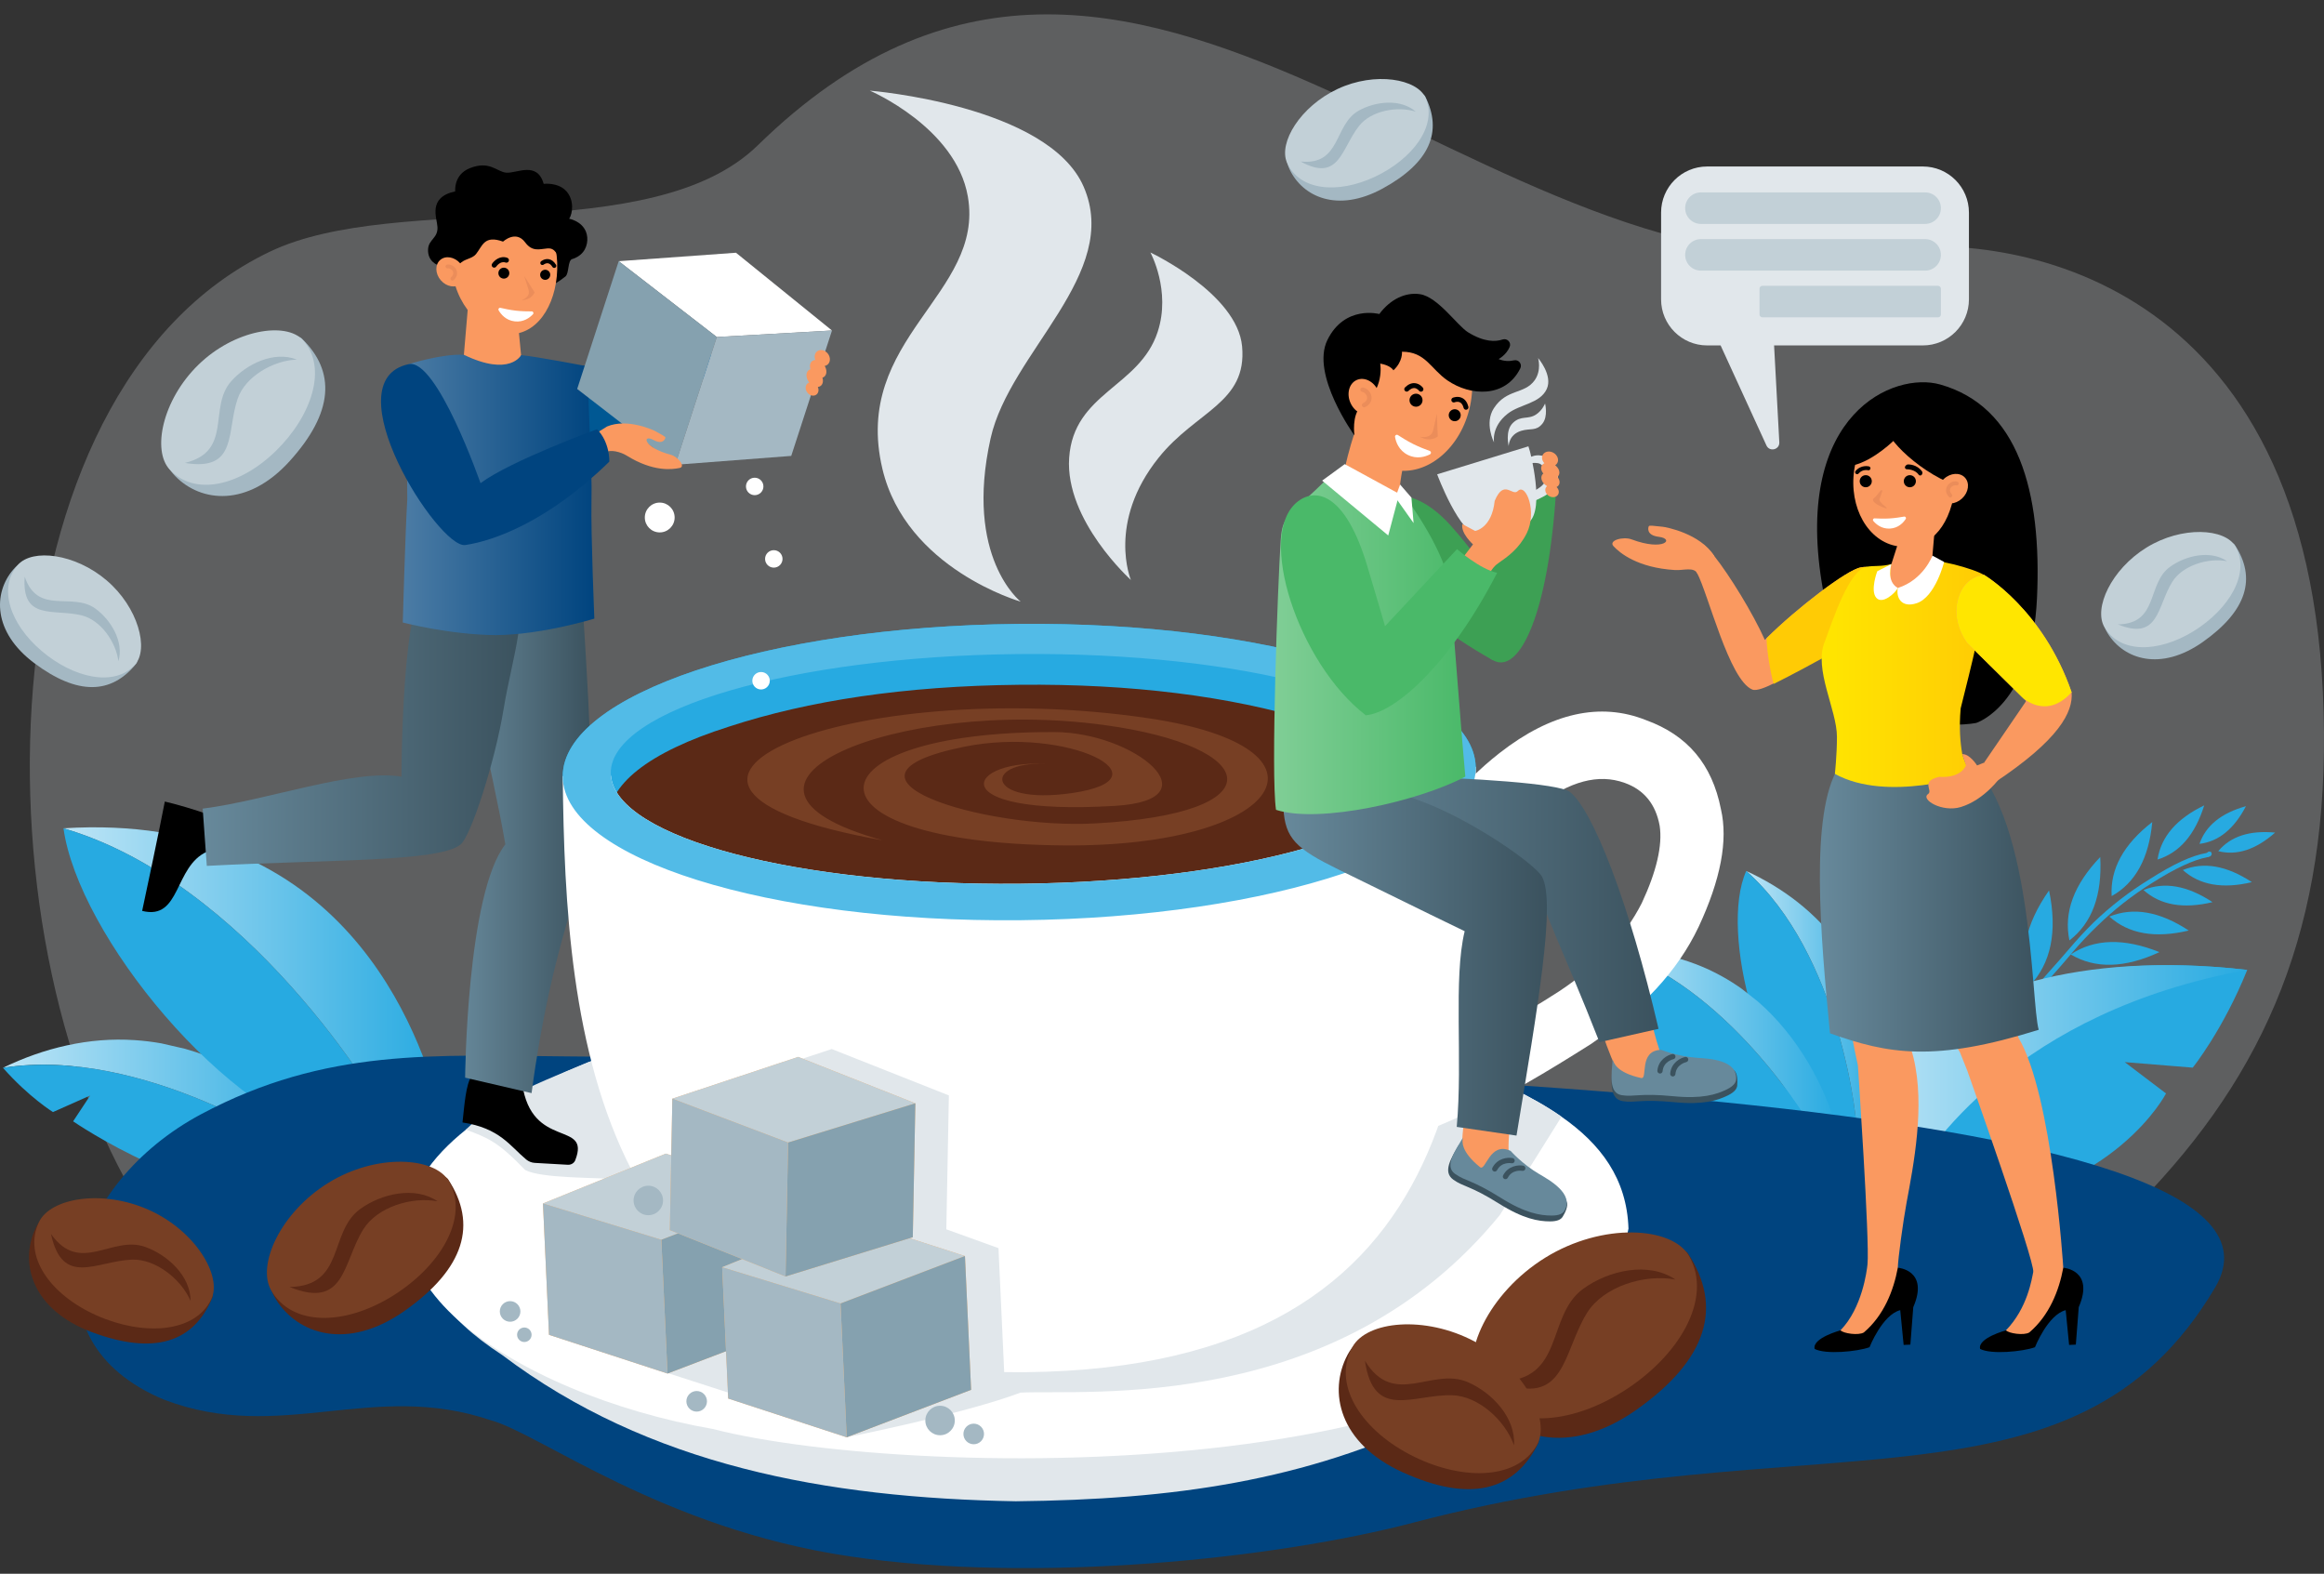 <?xml version="1.0" encoding="UTF-8"?>
<svg id="Layer_1" xmlns="http://www.w3.org/2000/svg" version="1.1" xmlns:xlink="http://www.w3.org/1999/xlink" viewBox="0 0 1920 1300">
  <rect x="0" y="0" width="1920" height="1300" fill="#333333" stroke="none"/>
  <!-- Generator: Adobe Illustrator 30.0.0, SVG Export Plug-In . SVG Version: 2.1.1 Build 123)  -->
  <defs>
    <style>
      .st0 {
        fill: #005893;
      }

      .st1 {
        fill: url(#linear-gradient2);
      }

      .st2 {
        fill: url(#linear-gradient10);
      }

      .st3 {
        fill: #67899b;
      }

      .st4 {
        fill: #00447f;
      }

      .st5 {
        fill: #ffe600;
      }

      .st6 {
        fill: #85a1af;
      }

      .st7 {
        fill: #c2d0d7;
      }

      .st8 {
        fill: #ffcb05;
      }

      .st9 {
        fill: #3b525e;
      }

      .st10 {
        fill: #fff;
      }

      .st11 {
        fill: url(#linear-gradient1);
      }

      .st12 {
        fill: url(#linear-gradient9);
      }

      .st13 {
        fill: url(#linear-gradient8);
      }

      .st14 {
        fill: url(#linear-gradient11);
      }

      .st15 {
        fill: url(#linear-gradient16);
      }

      .st16 {
        fill: #52bbe7;
      }

      .st17 {
        fill: #4ab969;
      }

      .st18 {
        fill: #f8b472;
      }

      .st19 {
        fill: #3da054;
      }

      .st20, .st21 {
        fill: #e1e7eb;
      }

      .st21 {
        opacity: .25;
      }

      .st22 {
        fill: url(#linear-gradient12);
      }

      .st23 {
        fill: #773f24;
      }

      .st24 {
        fill: url(#linear-gradient7);
      }

      .st25 {
        fill: #5b2916;
      }

      .st26 {
        fill: url(#linear-gradient4);
      }

      .st27 {
        fill: url(#linear-gradient14);
      }

      .st28 {
        fill: url(#linear-gradient5);
      }

      .st29 {
        fill: url(#linear-gradient3);
      }

      .st30 {
        fill: #a4b8c3;
      }

      .st31 {
        fill: url(#linear-gradient15);
      }

      .st32 {
        fill: url(#linear-gradient6);
      }

      .st33 {
        fill: #fa9960;
      }

      .st34 {
        fill: url(#linear-gradient13);
      }

      .st35 {
        fill: #27aae1;
      }

      .st36 {
        fill: url(#linear-gradient);
      }

      .st37 {
        fill: #eb8d5a;
      }
    </style>
    <linearGradient id="linear-gradient" x1="1541.306" y1="889.994" x2="1856.585" y2="889.994" gradientUnits="userSpaceOnUse">
      <stop offset="0" stop-color="#bee5f6"/>
      <stop offset="1" stop-color="#27aae1"/>
    </linearGradient>
    <linearGradient id="linear-gradient1" x1="2.442" y1="911.064" x2="278.707" y2="911.064" xlink:href="#linear-gradient"/>
    <linearGradient id="linear-gradient2" x1="259.705" y1="930.936" x2="261.691" y2="930.936" xlink:href="#linear-gradient"/>
    <linearGradient id="linear-gradient3" x1="52.451" y1="809.031" x2="364.077" y2="809.031" xlink:href="#linear-gradient"/>
    <linearGradient id="linear-gradient4" x1="339.417" y1="893.141" x2="340.725" y2="893.141" xlink:href="#linear-gradient"/>
    <linearGradient id="linear-gradient5" x1="1442.654" y1="833.516" x2="1555.894" y2="833.516" xlink:href="#linear-gradient"/>
    <linearGradient id="linear-gradient6" x1="1554.806" y1="924.091" x2="1555.014" y2="924.091" xlink:href="#linear-gradient"/>
    <linearGradient id="linear-gradient7" x1="1329.499" y1="863.949" x2="1519.334" y2="863.949" xlink:href="#linear-gradient"/>
    <linearGradient id="linear-gradient8" x1="1512.13" y1="917.172" x2="1512.963" y2="917.172" xlink:href="#linear-gradient"/>
    <linearGradient id="linear-gradient9" x1="376.418" y1="697.599" x2="488.778" y2="697.599" gradientUnits="userSpaceOnUse">
      <stop offset="0" stop-color="#67899b"/>
      <stop offset="1" stop-color="#3b525e"/>
    </linearGradient>
    <linearGradient id="linear-gradient10" x1="167.455" y1="597.251" x2="429.575" y2="597.251" xlink:href="#linear-gradient9"/>
    <linearGradient id="linear-gradient11" x1="332.764" y1="408.833" x2="491.027" y2="408.833" gradientUnits="userSpaceOnUse">
      <stop offset="0" stop-color="#4c7ca5"/>
      <stop offset="1" stop-color="#00447f"/>
    </linearGradient>
    <linearGradient id="linear-gradient12" x1="1503.511" y1="745.92" x2="1684.314" y2="745.92" xlink:href="#linear-gradient9"/>
    <linearGradient id="linear-gradient13" x1="1504.99" y1="556.792" x2="1640.637" y2="556.792" gradientUnits="userSpaceOnUse">
      <stop offset="0" stop-color="#ffe600"/>
      <stop offset="1" stop-color="#ffcb05"/>
    </linearGradient>
    <linearGradient id="linear-gradient14" x1="1082.811" y1="750.776" x2="1370.223" y2="750.776" xlink:href="#linear-gradient9"/>
    <linearGradient id="linear-gradient15" x1="1060.236" y1="784.603" x2="1278.008" y2="784.603" xlink:href="#linear-gradient9"/>
    <linearGradient id="linear-gradient16" x1="1052.614" y1="533.675" x2="1210.598" y2="533.675" gradientUnits="userSpaceOnUse">
      <stop offset="0" stop-color="#80ce96"/>
      <stop offset="1" stop-color="#4ab969"/>
    </linearGradient>
  </defs>
  <path class="st21" d="M122.743,1006.57C-23.408,784.955-19.017,323.573,223,207.884c105.659-50.507,315.502-2.316,403.159-87.947,313.652-306.409,599.119,141.875,927.888,86.815,91.482-15.32,348.074,10.012,364.989,364.881,8.586,180.167-40.304,303.463-142.499,412.366l-1653.794,22.57Z"/>
  <g>
    <path class="st35" d="M1676.666,814.516c-9.09-24.266-3.698-50.589,16.175-78.966,7.065,33.933,1.673,60.256-16.175,78.966Z"/>
    <path class="st35" d="M1709.671,776.849c-4.841-23.119,3.649-46.084,25.468-68.897,1.699,31.559-6.79,54.524-25.468,68.897Z"/>
    <path class="st35" d="M1744.566,740.234c-1.318-22.401,9.868-42.797,33.556-61.186-2.76,29.901-13.946,50.298-33.556,61.186Z"/>
    <path class="st35" d="M1821.046,665.286c-7.574,24.233-20.435,39.144-38.584,44.73,2.9-18.814,15.762-33.725,38.584-44.73Z"/>
    <path class="st35" d="M1855.513,665.961c-9.838,18.84-22.629,29.214-38.376,31.124,5.143-15.037,17.936-25.411,38.376-31.124Z"/>
    <path class="st35" d="M1832.637,703.108c10.174-12.201,25.837-17.313,46.987-15.338-15.943,14.073-31.605,19.185-46.987,15.338Z"/>
    <path class="st35" d="M1762.067,807.511c-29.173,19.269-55.87,23.971-80.09,14.106,19.358-17.488,46.055-22.189,80.09-14.106Z"/>
    <path class="st35" d="M1742.692,757.165c19.79-8.078,41.642-4.24,65.558,11.512-27.812,6.629-49.665,2.791-65.558-11.512Z"/>
    <path class="st35" d="M1827.909,745.224c-24.202,5.792-43.215,2.453-57.039-10.013,17.213-7.041,36.226-3.704,57.039,10.013Z"/>
    <path class="st35" d="M1803.385,718.692c17.214-6.999,36.227-3.663,57.04,10.013-24.216,5.788-43.228,2.451-57.04-10.013Z"/>
    <path class="st35" d="M1652.882,860.862c31.916-53.138,31.952-48.004,56.493-76.919,6.623-7.818,13.342-15.088,20.156-21.813,14.136-13.6,29.704-25.629,46.433-35.872,19.363-12.404,35.017-19.62,46.963-21.645l1.336-.817c.287-.372.798-.485,1.214-.267.458-.056.919.083,1.273.38.255.411.411.874.455,1.355.054.458-.083.918-.381,1.272l-.645.752c-.417.247-.88.409-1.36.474l-.064.212-1.054.083c-11.629,2.232-26.84,9.321-45.632,21.267-16.486,10.248-31.8,22.268-45.67,35.848-7.037,6.754-13.721,13.866-20.025,21.307l-1.633,1.947c19.591-13.023,44.023-13.663,73.295-1.922-28.574,13.288-53.005,13.929-73.295,1.922-23.941,28.548-23.269,22.57-54.369,74.384l-3.491-1.948Z"/>
  </g>
  <g>
    <path class="st35" d="M1811.548,881.942l-56.192-4.569,34.133,25.887s-41.838,81.696-169.881,95.792c-13.596-4.059-31.51-10.571-46.633-16.317-16.948-6.442-30.403-11.92-30.403-11.92,0,0,12.057-203.959,314.015-169.614-20.107,49.81-45.038,80.741-45.038,80.741Z"/>
    <path class="st36" d="M1856.585,801.201c-190.159,34.543-264.799,146.947-283.611,181.534-16.948-6.442-30.403-11.92-30.403-11.92,0,0-11.797-58.247,36.667-107.061,42.762-43.074,135.805-78.652,277.348-62.553Z"/>
  </g>
  <g>
    <path class="st11" d="M278.707,950.623s-6.496,5.747-14.763,12.724c-17.432-15.756-147.6-99.411-261.502-81.267,33.7-16.447,71.373-25.438,108.926-22.864,7.476.488,14.871,1.405,22.068,2.695l19.385,4.457c48.496,13.604,94.356,45.99,125.885,84.255Z"/>
    <g>
      <path class="st1" d="M259.705,929.966c.68.66,1.337,1.305,1.986,1.94-.643-.639-1.306-1.28-1.986-1.94Z"/>
      <path class="st35" d="M2.442,882.08c21.167,24.065,41.324,36.556,41.324,36.556l30.737-13.678-14.101,21.323s106.77,73.482,181.658,56.108c6.853-4.972,14.501-12.819,21.884-19.042-17.432-15.756-147.6-99.411-261.502-81.267Z"/>
    </g>
  </g>
  <g>
    <path class="st29" d="M364.077,918.627s-24.615,12.268-38.755,16.026c-12.219-29.335-123.092-206.823-272.871-250.417,231.431-14.632,295.168,169.385,311.626,234.392Z"/>
    <g>
      <path class="st26" d="M339.417,891.382c.45,1.2.882,2.369,1.308,3.518-.417-1.153-.858-2.318-1.308-3.518Z"/>
      <path class="st35" d="M52.451,684.235c11.953,87.193,133.49,239.063,235.11,261.066,11.252-2.122,25.137-7.302,37.76-10.648-12.219-29.335-123.092-206.823-272.871-250.417Z"/>
    </g>
  </g>
  <g>
    <path class="st28" d="M1551.578,947.545s-7.606-1.209-17.053-2.94c.962-20.84-15.152-157.279-91.871-225.117,30.294,13.819,57.716,34.569,77.146,61.763,3.885,5.401,7.428,10.987,10.607,16.649l-3.03,19.648,10.915-3.845c18.043,40.921,21.724,90.635,13.286,133.842Z"/>
    <g>
      <path class="st32" d="M1555.014,922.863c-.069.838-.14,1.653-.209,2.455.075-.802.14-1.616.209-2.455Z"/>
      <path class="st35" d="M1442.654,719.487c-22.645,51.066,12.294,179.334,66.467,220.863,7.275,1.893,16.971,2.707,25.403,4.255.962-20.84-15.152-157.279-91.871-225.117Z"/>
    </g>
  </g>
  <g>
    <path class="st24" d="M1519.334,939.105s-7.164,2.088-16.16,4.482c-7.781-18.662-78.368-131.557-173.674-159.256,32.266-.426,64.885,6.408,93.166,22.199,5.639,3.125,11.057,6.553,16.184,10.2l13.449,10.586c32.747,28.392,56.547,70.435,67.034,111.79Z"/>
    <g>
      <path class="st13" d="M1512.13,916.053c.287.764.562,1.507.833,2.238-.266-.733-.547-1.475-.833-2.238Z"/>
      <path class="st35" d="M1329.499,784.331c6.19,43.75,63.123,155.51,127.783,169.483,7.158-1.354,37.86-8.094,45.891-10.226-7.781-18.662-78.368-131.557-173.674-159.256Z"/>
    </g>
  </g>
  <g>
    <path class="st30" d="M1819.921,530.281c-34.898,24.633-65.371,14.393-78.64-7.112-13.267-21.507,4.462-49.759,33.728-67.856,20.748-12.829,67.228-11.355,71.277-5.213,18.06,27.389,10.188,54.378-26.365,80.181Z"/>
    <path class="st7" d="M1812.35,521.347c-29.267,18.097-61.091,18.425-73.815-3.41-8.981-15.413,5.516-47.496,34.782-65.593,29.266-18.098,64.973-15.995,73.591-.834,12.489,21.969-5.292,51.739-34.558,69.837Z"/>
    <path class="st30" d="M1839.943,463.577c-15.906-3.002-36.889,3.581-45.285,17.067-12.644,20.313-10.832,49.021-44.952,35.149,34.011-.548,23.678-33.512,43.077-47.543,12.9-9.329,33.288-14.105,47.16-4.674Z"/>
  </g>
  <g>
    <path class="st30" d="M28.2,547.682c-34.163-25.644-33.779-57.789-17.388-77.022,16.391-19.232,48.723-11.039,74.936,11.253,18.581,15.803,31.456,60.489,26.856,66.229-20.517,25.6-48.619,26.399-84.403-.46Z"/>
    <path class="st7" d="M34.376,537.732c-26.213-22.292-36.301-52.478-19.431-71.292,11.909-13.282,46.894-9.342,73.107,12.95,26.212,22.292,35.18,56.918,23.399,69.777-17.07,18.634-50.863,10.857-77.075-11.436Z"/>
    <path class="st30" d="M97.828,546.246c-2.028-16.059-14.738-34.006-30.153-37.853-23.215-5.793-49.978,4.75-47.258-31.981,10.97,32.197,39.166,12.239,58.477,26.389,12.841,9.41,23.648,27.346,18.934,43.444Z"/>
  </g>
  <g>
    <path class="st30" d="M239.307,380.914c-34.604,38.242-73.211,34.229-94.524,12.398-21.313-21.831-7.89-59.798,21.807-88.851,21.052-20.595,76.201-31.138,82.593-24.973,28.513,27.495,26.37,61.37-9.877,101.427Z"/>
    <path class="st7" d="M228.028,372.389c-29.697,29.052-67.104,37.847-87.861,15.486-14.653-15.785-6.051-57.412,23.647-86.465,29.697-29.053,72.317-36.009,86.477-20.425,20.518,22.581,7.434,62.351-22.262,91.404Z"/>
    <path class="st30" d="M245.271,297.041c-19.531.666-42.513,13.964-48.84,32.073-9.53,27.27.191,60.612-43.671,53.285,39.923-9.632,19.04-45.737,38.187-67.391,12.731-14.399,35.489-25.412,54.324-17.966Z"/>
  </g>
  <g>
    <path class="st30" d="M1142.192,155.783c-37.289,20.331-66.213,6.724-76.851-16.037-10.639-22.762,10.108-48.632,41.087-63.151,21.961-10.293,67.698-3.509,70.994,3.02,14.698,29.12,3.83,54.875-35.229,76.169Z"/>
    <path class="st7" d="M1135.74,146.092c-30.979,14.519-62.448,11.196-72.512-11.826-7.103-16.251,10.891-46.277,41.87-60.796,30.979-14.519,66.003-8.35,72.778,7.611,9.817,23.129-11.157,50.493-42.136,65.012Z"/>
    <path class="st30" d="M1169.612,92.2c-15.364-4.788-36.843-.693-46.681,11.666-14.816,18.612-16.317,47.173-48.424,29.563,33.653,3.356,27.226-30.385,47.993-42.018,13.809-7.736,34.493-10.116,47.112.789Z"/>
  </g>
  <path class="st4" d="M701.816,1285.626c-154.648-22.981-255.892-101.447-296.227-112.351-97.899-33.387-173.642,19.637-269.98-17.027-118.633-49.315-76.243-178.795,30.384-235.759,103.315-55.197,193.489-48.636,302.982-47.83,636.874,4.687,1454.777,32.508,1361.117,190.819-117.481,198.574-331.078,107.243-662.222,194.255-113.141,29.731-311.408,50.871-466.056,27.891Z"/>
  <g>
    <g>
      <g id="_____0_Layer0_1_FILL_FL_FL">
        <path class="st20" d="M1331.607,1023.3c-26.706-258.524-932.131-257.201-983.154-9.939-2.95,42.183,17.844,74.389,66.406,105.948,120.869,91.231,267.675,118.127,424.359,120.842,130.418-1.387,238.519-16.715,348.237-69.526,61.293-30.059,142.276-83.924,144.152-147.325Z"/>
      </g>
      <g id="_____0_Layer0_2_FILL_FL_FL_FL">
        <path class="st10" d="M1345.394,1014.907c-40.881,215.726-588.721,208.62-756.417,165.531-163.499-28.486-323.435-132.041-218.955-234.163,23.831-23.293,61.427-46.519,115.888-68.755,191.77-73.684,527.775-72.564,718.181,1.649,31.87,12.986,61.879,26.473,85.981,43.31,32.286,22.528,53.973,51.056,55.323,92.426Z"/>
      </g>
      <path class="st20" d="M1290.071,922.481c-5.213,8.372-27.123,43.498-51.042,81.311-134.527,164.613-340.188,143.939-395.943,146.598-46.909,17.698-143.585,36.885-143.585,36.885l-24.985-13.422-220.927-71.224s73.216-127.333,60.097-128.359c-21.647-1.691-66.552-.695-79.824-7.779-22.662-23.678-31.137-26.66-48.968-33.344,23.83-23.294,46.556-33.391,101.016-55.626,191.77-73.684,527.775-72.564,718.181,1.649,31.87,12.986,61.879,26.473,85.981,43.31Z"/>
      <g>
        <polygon id="v-2" class="st33" points="406.445 250.932 406.468 250.932 426.429 251.005 430.95 298.151 407.648 310.455 382.801 298.29 386.817 251.005 406.445 250.932"/>
        <g>
          <path d="M431.357,894.872c7.751,55.574,56.859,30.104,43.907,63.523-.955,2.465-3.523,3.926-6.161,3.776l-27.259-1.555c-2.631-.151-5.142-1.144-7.165-2.833-13.393-11.179-21.794-25.925-52.582-30.558,1.497-13.189,2.698-32.112,7.707-38.44l41.552,6.086Z"/>
          <path class="st0" d="M474.635,304.339s1.738.954,86.293-27.796c.024-.008.051-.005.073.009l34.911,21.336c.042.026.055.082.028.123-18.904,28.982-136.225,81.772-136.225,81.772l14.92-75.444Z"/>
          <path d="M171.189,703.464c-27.576,12.103-21.529,57.118-53.747,48.989,13.648-63.719,18.729-90.324,18.729-90.324,7.448,1.633,28.158,7.546,34.789,10.455l.228,30.88Z"/>
          <path class="st12" d="M480.793,492.215s11.558,162.777,6.863,198.965c-4.696,36.19-31.784,86.525-48.487,211.802l-54.898-12.768s1.305-151.874,33.223-192.728c-9.975-58.723-41.075-188.172-41.075-188.172l104.375-17.099Z"/>
          <path class="st2" d="M416.188,585.082c-7.281,44.685-27.127,105.29-35.545,112.404-17.388,14.691-108.597,12.436-209.789,17.789l-3.398-47.288c52.502-6.584,124.497-33.035,164.264-26.414,0,0-.218-155.916,23.509-161.38,8.072-1.86,62.732-1.084,66.625,2.721,17.228,16.837,1.227,59.873-5.666,102.167Z"/>
          <g id="v">
            <path id="h-5" class="st14" d="M337.595,300.826s28.32-8.953,45.773-7.682c37.925,18.262,47.157.231,47.157.231,12.119,1.046,55.206,9.297,55.206,9.297,0,40.857,3.66,80.85,2.916,111.767-.524,26.926,2.379,96.586,2.379,96.586,0,0-43.057,13.346-81.233,13.621-38.176-.248-77.031-10.426-77.031-10.426,0,0,2.039-74.209,3.734-101.793-.551-30.917,1.097-70.855,1.097-111.601Z"/>
          </g>
        </g>
        <g id="_______________0_Layer0_1_FILL">
          <path class="st10" d="M687.354,273.019l-79.315-64.241-96.894,6.979,81.03,62.637,95.179-5.374Z"/>
          <path class="st6" d="M557.876,383.94l34.3-105.546-81.03-62.637-34.299,105.547,81.029,62.636Z"/>
          <path class="st30" d="M592.175,278.394l-34.3,105.546,95.814-7.329,33.664-103.591-95.179,5.374Z"/>
        </g>
        <g id="c">
          <path class="st33" d="M517.789,376.382c-4.822-2.995-13.47-5.456-18.189-2.574l-6.692-16.13,8.645-5.391c16.744-7.005,38.38,2.977,40.39,4.152,5.222,3.053,7.863,4.163,7.781,5.093-.082.929-1.98,6.159-9.719,1.961-9.713-5.27-8.843,6.097,14.144,12.158,5.756,1.518,12.744,9.797,7.293,10.926-6.005,1.243-21.71,3.433-43.654-10.194Z"/>
          <path id="c1" data-name="c" class="st4" d="M396.973,399.129c24.827-18.51,96.267-44.576,96.267-44.576,10.83,11.007,10.172,26.77,10.172,26.77-49.657,48.721-94.946,65.457-119.057,68.909-22.012,3.152-110.767-135.712-46.759-149.408,23.378-5.002,59.378,98.304,59.378,98.304Z"/>
        </g>
        <g>
          <path d="M403.747,245.7c-16.228,4.558-28.184-15.205-28.184-15.205-10.392-.085-10.265-10.44-10.265-10.44-5.037-.719-12.248-4.874-11.625-14.366.528-8.038,8.199-8.867,7.754-18.113-.358-7.419-8.399-24.481,14.673-29.515,0,0-1.553-13.651,11.927-19.085,16.527-6.66,22.383,2.981,30.19,3.653,8.72.75,25.565-9.801,30.964,9.266,0,0,12.032-1.598,18.909,6.263,6.408,7.324,5.025,18.184,2.173,22.544,0,0,10.124,1.769,13.76,10.528,2.437,5.874,1.294,14.136-4.187,18.918-3.487,3.043-7.127,3.845-7.127,3.845-3.826,1.256-2.425,11.807-5.566,14.381-5.041,4.131-10.712,7.376-16.558,10.157l-46.84,7.167Z"/>
          <path class="st33" d="M373.514,219.996c1.062,30.528,24.983,56.842,48.96,56.009,23.978-.835,38.932-28.499,37.871-59.029-1.062-30.53-21.36-54.602-45.338-53.769-23.977.834-42.555,26.258-41.493,56.789Z"/>
          <path d="M446.388,228.08c.596,2.225,2.885,3.546,5.11,2.95,2.226-.597,3.547-2.885,2.95-5.111-.596-2.225-2.885-3.546-5.111-2.95-2.225.597-3.546,2.885-2.95,5.11Z"/>
          <path d="M411.896,226.806c.646,2.409,3.123,3.839,5.532,3.193,2.409-.645,3.839-3.123,3.194-5.532-.646-2.409-3.123-3.839-5.533-3.194-2.409.646-3.838,3.122-3.193,5.532Z"/>
          <path class="st37" d="M433.054,227.923c3.799,6.097,8.616,13.536,8.616,13.536,0,0-2.238,6.422-10.713,6.502,3.59-1.48,7.14-3.889,5.684-8.674-1.456-4.784-3.587-11.364-3.587-11.364Z"/>
          <path d="M407.581,220.972c-.15-.055-.297-.127-.436-.218-.962-.63-1.231-1.92-.6-2.883,1.721-2.625,6.556-7.031,12.539-4.906,1.085.404,1.65,1.575,1.265,2.659s-1.575,1.651-2.658,1.265c-4.431-1.572-7.632,3.216-7.664,3.265-.539.822-1.56,1.137-2.446.818Z"/>
          <path d="M447.522,218.839c-.28-.102-.538-.276-.743-.521-.613-.737-.514-1.831.222-2.444.116-.096,2.867-2.35,6.325-1.781,2.362.388,4.389,1.938,6.026,4.606.501.817.245,1.885-.572,2.386-.816.502-1.885.245-2.386-.572-1.086-1.771-2.308-2.78-3.631-2.997-1.879-.308-3.524,1.01-3.541,1.024-.491.408-1.14.5-1.7.299Z"/>
          <path d="M467.894,186.519l-51.296-33.649-53.129,38.013,13.361,40.437c-1.425-19.397,11.256-14.981,16.482-21.501,5.297-6.61,6.638-15.889,22.294-10.226,0,0,10.531-9.856,18.276.634,5.988,8.113,12.066,5.469,18.443,4.981,7.522-.574,6.839,6.921,11.35,6.003l4.22-24.69Z"/>
          <g>
            <path class="st33" d="M380.265,217.594c4.699,5.434,4.904,12.955.458,16.8-4.446,3.847-11.86,2.56-16.559-2.874-4.7-5.433-4.905-12.954-.459-16.8,4.446-3.847,11.86-2.56,16.56,2.873Z"/>
            <path class="st37" d="M374.164,231.715c.228-.062.445-.176.633-.345,2.701-2.416,3.537-5.568,2.237-8.431-1.331-2.932-4.518-4.787-7.577-4.409-.861.106-1.473.89-1.367,1.75.106.861.89,1.473,1.751,1.367,1.676-.206,3.578.932,4.332,2.591.724,1.594.202,3.296-1.47,4.791-.647.578-.702,1.571-.124,2.218.41.459,1.029.619,1.584.468Z"/>
          </g>
          <path class="st10" d="M440.331,259.565c.831-.891.207-2.337-1.011-2.33-3.097.017-8.206-.058-13.028-.607-4.822-.547-9.818-1.618-12.833-2.33-1.185-.28-2.119.991-1.509,2.045,1.878,3.242,5.944,8.301,13.336,9.14,7.392.839,12.488-3.179,15.045-5.918Z"/>
        </g>
        <path id="c2" data-name="c" class="st33" d="M667.366,316.542c.36-.269.757-.451,1.169-.593-.047-.06-.097-.116-.143-.177-2.714-3.612-2.811-8.118-.219-10.063.425-.32.9-.541,1.403-.687-.864-2.743-.393-5.438,1.458-6.827.735-.551,1.609-.828,2.543-.874-1.042-2.683-.511-5.596,1.561-7.15,2.592-1.945,6.572-1.022,8.888,2.061,2.316,3.084,2.092,7.161-.501,9.106-.656.492-1.402.799-2.186.935,2.001,3.394,1.864,7.246-.48,9.005-.425.319-.9.542-1.403.687.865,2.742.393,5.437-1.458,6.826-.682.512-1.485.79-2.344.864,1.032,2.341.618,4.951-1.204,6.318-2.19,1.643-5.551.864-7.507-1.741-1.956-2.604-1.767-6.047.423-7.69Z"/>
      </g>
      <g>
        <path class="st35" d="M1219.16,633.429c-1.515-67.348-170.596-120.143-378.359-118.023-207.775,2.121-375.742,58.356-375.882,125.72-.011.151-.009.314-.008.465l.001.088c.778,67.556,170.148,120.598,378.387,118.473,208.253-2.125,376.53-58.626,375.878-126.197v-.05c-.002-.163-.004-.314-.018-.476Z"/>
        <g id="_____0_Layer0_5_MEMBER_0_FILL">
          <path class="st10" d="M1403.28,765.771c18.292-39.124,24.46-71.541,18.505-97.254-7.317-37.289-27.746-61.299-62.07-73.7-37.558-14.954-78.185-6.071-120.653,27.09-32.797,25.57-62.564,61.934-88.417,106.642-3.883,6.912-3.646,13.928-2.183,21.385,1.464,7.458,6.708,12.124,12.395,15.564,6.912,3.883,13.484,4.872,19.716,2.965,7.458-1.464,11.681-5.481,15.564-12.393,22.412-39.022,47.071-68.917,74.418-90.912,26.463-19.543,49.722-26.384,71.787-18.413,15.936,5.758,25.538,17.542,28.804,35.351,2.483,16.141-2.594,37.867-14.788,63.949h0c-14.306,28.091-36.751,51.858-67.776,72.524h0c-34.362,22.232-65.284,38.778-91.541,50.08h0c-26.257,11.302-52.514,22.603-80.779,31.795-6.676,3.131-10.899,7.149-14.781,14.061-3.884,6.913-3.203,12.701-1.74,20.16,3.131,6.674,6.707,12.124,13.618,16.006,6.912,3.884,12.702,3.203,20.602.514,28.71-10.415,56.191-21.276,82.891-33.803h0c27.925-12.086,59.733-31.082,97.433-54.88h0c42.367-29.042,71.588-60.06,88.995-96.733h0Z"/>
        </g>
        <ellipse class="st35" cx="842.018" cy="635.173" rx="337.419" ry="94.876" transform="translate(-6.437 8.625) rotate(-.585)"/>
        <g id="_____0_Layer0_5_MEMBER_3_FILL">
          <path class="st25" d="M502.259,678.758c.058,5.67,2.033,9.43,4.027,15.08,9.935,24.468,41.136,44.94,97.497,63.264,66.083,22.005,145.608,32.533,240.512,31.565,92.967-.948,174.198-13.117,239.818-36.468,63.703-21.44,96.378-46.343,98.025-74.71-.02-1.889-.038-3.78-.038-3.78-.309-30.236-33.504-56.358-99.588-78.364-66.063-20.116-147.525-30.624-240.493-29.675-94.904.969-174.197,13.118-239.837,34.577-67.576,21.48-100.232,48.274-99.923,78.51Z"/>
        </g>
        <path class="st10" d="M1219.172,633.428l.005.477v.05c2.16,211.625,4.747,495.715-372.067,499.561-359.381,3.668-380.047-283.599-382.198-491.837l-.006-.552,39.817-.406c4.514,51.389,154.434,91.198,338.269,89.322,183.823-1.878,332.899-44.737,336.363-96.208l39.816-.406Z"/>
        <path class="st16" d="M1219.16,633.429c-1.515-67.348-170.596-120.143-378.358-118.023-207.775,2.121-375.742,58.356-375.882,125.72-.011.151-.009.315-.008.465l.001.088c.778,67.556,170.148,120.598,378.387,118.473,208.253-2.125,376.53-58.626,375.878-126.196v-.05c-.002-.163-.004-.314-.018-.476ZM842.992,730.042c-183.835,1.876-333.755-37.933-338.269-89.322-.069-.702-.102-1.404-.109-2.106-.535-52.396,150.098-96.413,336.441-98.316,186.332-1.901,337.831,39.033,338.366,91.428.007.702-.011,1.405-.066,2.107-3.464,51.471-152.54,94.331-336.363,96.208Z"/>
        <path class="st23" d="M729.181,694.158c-256.669-45.717-23.194-136.664,219.185-100.915,165.109,24.352,111.423,106.617-69.558,105.118-224.96-1.862-213.216-94.103-7.887-93.637,66.74.152,133.571,55.909,50.519,60.954-147.901,8.983-123.34-40.832-52.084-34.239-57.814-5.324-57.283,34.33,16.291,23.683,82.171-11.892-3.266-55.551-88.751-38.325-124.822,25.154,14.768,68.335,107.525,63.406,150.885-8.018,138.271-63.488,7.867-81.282-171.27-23.369-346.68,49.872-183.107,95.239Z"/>
      </g>
      <polygon class="st20" points="824.906 1031.046 781.816 1015.493 783.927 904.882 687.12 866.559 583.187 901.051 582.292 947.912 577.768 946.455 476.3 987.637 481.3 1096.106 579.168 1128.102 627.539 1109.658 629.342 1148.76 727.209 1180.755 830 1141.561 824.906 1031.046"/>
      <g>
        <path class="st20" d="M895.253,154.195c-29.366-67.406-176.619-79.316-176.619-79.316,0,0,70.994,30.291,80.949,87.414,14.115,81.001-96.115,117.141-70.577,224.995,19.605,82.798,114.238,109.703,114.238,109.703,0,0-46.799-36.49-24.841-134.901,15.918-71.341,108.218-135.897,76.85-207.894Z"/>
        <path class="st20" d="M1026.174,286.172c-3.968-43.806-75.759-77.603-75.759-77.603,0,0,17.209,31.471,5.999,65.61-15.061,45.872-69.495,50.065-73.12,104.122-3.468,51.704,50.999,100.794,50.999,100.794,0,0-19.988-47.488,22.922-101.01,31.107-38.802,73.197-45.117,68.958-91.913Z"/>
      </g>
      <g>
        <g>
          <g id="_______________0_Layer0_0_FILL">
            <path class="st18" d="M551.459,1134.622l-97.868-31.996-5-108.469,101.468-41.183,99.096,31.94,5.094,110.514-102.791,39.194Z"/>
          </g>
          <g id="_______________0_Layer0_1_FILL1" data-name="_______________0_Layer0_1_FILL">
            <path class="st7" d="M448.591,994.157l101.468-41.183,99.096,31.94-102.79,39.193-97.774-29.95Z"/>
            <path class="st6" d="M551.459,1134.622l-5.094-110.515,102.79-39.193,5.094,110.514-102.791,39.194Z"/>
            <path class="st30" d="M546.365,1024.107l5.094,110.515-97.868-31.996-5-108.469,97.774,29.95Z"/>
          </g>
        </g>
        <g>
          <g id="_______________0_Layer0_0_FILL1" data-name="_______________0_Layer0_0_FILL">
            <path class="st18" d="M699.5,1187.274l-97.868-31.995-4.999-108.468,101.468-41.183,99.096,31.939,5.094,110.516-102.791,39.192Z"/>
          </g>
          <g id="_______________0_Layer0_1_FILL2" data-name="_______________0_Layer0_1_FILL">
            <path class="st7" d="M596.634,1046.81l101.468-41.183,99.096,31.939-102.79,39.194-97.774-29.949Z"/>
            <path class="st6" d="M699.5,1187.274l-5.093-110.514,102.79-39.194,5.094,110.516-102.791,39.192Z"/>
            <path class="st30" d="M694.407,1076.76l5.093,110.514-97.868-31.995-4.999-108.468,97.774,29.949Z"/>
          </g>
        </g>
        <g>
          <g id="_______________0_Layer0_0_FILL2" data-name="_______________0_Layer0_0_FILL">
            <path class="st18" d="M648.983,1054.432l-95.578-38.299,2.072-108.563,103.934-34.491,96.807,38.322-2.111,110.611-105.124,32.42Z"/>
          </g>
          <g id="_______________0_Layer0_1_FILL3" data-name="_______________0_Layer0_1_FILL">
            <path class="st7" d="M555.478,907.57l103.934-34.491,96.807,38.322-105.124,32.418-95.617-36.249Z"/>
            <path class="st6" d="M648.983,1054.432l2.111-110.612,105.124-32.418-2.111,110.611-105.124,32.42Z"/>
            <path class="st30" d="M651.094,943.82l-2.111,110.612-95.578-38.299,2.072-108.563,95.617,36.249Z"/>
          </g>
        </g>
      </g>
      <path class="st30" d="M788.819,1173.42c0,6.725-5.45,12.176-12.175,12.176-6.723,0-12.175-5.451-12.175-12.176,0-6.724,5.451-12.175,12.175-12.175,6.724,0,12.175,5.451,12.175,12.175Z"/>
      <path class="st30" d="M547.788,991.66c0,6.724-5.451,12.175-12.175,12.175s-12.174-5.451-12.174-12.175,5.45-12.175,12.174-12.175,12.175,5.451,12.175,12.175Z"/>
      <path class="st30" d="M810.461,1190.556c-3.322,3.322-8.708,3.322-12.03,0-3.322-3.322-3.322-8.708,0-12.03,3.321-3.321,8.707-3.321,12.03,0,3.321,3.322,3.321,8.707,0,12.03Z"/>
      <circle class="st30" cx="421.431" cy="1083.334" r="8.506"/>
      <path class="st30" d="M437.424,1106.83c-2.338,2.339-6.13,2.339-8.468,0-2.338-2.337-2.338-6.13,0-8.469,2.338-2.337,6.13-2.337,8.468,0,2.338,2.339,2.338,6.132,0,8.469Z"/>
      <path class="st30" d="M581.581,1163.588c-3.322,3.322-8.708,3.322-12.03,0-3.322-3.323-3.322-8.708,0-12.03,3.322-3.321,8.708-3.321,12.03,0,3.322,3.322,3.322,8.707,0,12.03Z"/>
      <path class="st10" d="M557.357,427.485c0,6.803-5.515,12.318-12.318,12.318s-12.318-5.515-12.318-12.318c0-6.803,5.515-12.318,12.318-12.318s12.318,5.515,12.318,12.318Z"/>
      <path class="st10" d="M646.495,461.691c0,3.982-3.228,7.21-7.21,7.21-3.982,0-7.21-3.228-7.21-7.21,0-3.982,3.228-7.21,7.21-7.21,3.982,0,7.21,3.228,7.21,7.21Z"/>
      <path class="st10" d="M629.126,555.135c3.977.202,7.037,3.589,6.835,7.567-.202,3.976-3.589,7.037-7.567,6.834-3.977-.202-7.037-3.59-6.836-7.567.203-3.976,3.591-7.037,7.567-6.834Z"/>
      <path class="st10" d="M630.708,401.83c0,3.981-3.229,7.209-7.21,7.209s-7.21-3.228-7.21-7.209c0-3.982,3.228-7.21,7.21-7.21s7.21,3.228,7.21,7.21Z"/>
    </g>
    <g>
      <path d="M1602.868,317.605c-38.316-10.812-120.15,23.821-97.878,163.183,22.27,139.36,127.778,116.373,127.778,116.373,0,0,45.985-14.455,50.112-102.991,4.128-88.537-15.577-158.383-80.012-176.565Z"/>
      <path class="st33" d="M1569.59,444.181l28.561-4.277-2.276,26.51s-14.464,26.065-28.187,21.575c-13.723-4.489-7.03-16.002-7.03-16.002l8.933-27.805Z"/>
      <g>
        <path class="st33" d="M1614.798,405.706c-4.642,31.321-22.147,49.221-46.745,45.575-24.599-3.645-40.779-31.99-36.137-63.311,4.641-31.32,28.346-53.755,52.944-50.11,24.6,3.645,34.579,36.525,29.939,67.846Z"/>
        <path d="M1585.968,392.723c-.342-.102-.653-.315-.873-.631-3.189-4.578-9.603-4.448-9.667-4.447-.896.025-1.648-.68-1.676-1.577-.028-.896,1.186-2.543,2.882-2.422.333.024,7.169-.116,11.383,5.934.514.737.084,2.404-.655,2.919-.422.294-.935.36-1.393.225Z"/>
        <path d="M1533.668,391.612c-.163-.064-.318-.155-.458-.274-.687-.581-.77-1.608-.189-2.294,4.517-5.324,10.792-3.834,11.057-3.767.872.216,1.404,1.1,1.187,1.973-.218.87-1.096,1.4-1.966,1.187-.207-.048-4.618-1.031-7.794,2.713-.462.545-1.207.71-1.836.462Z"/>
        <path class="st37" d="M1553.818,405.071c-2.047,2.515-3.813,5.076-5.842,6.62-.685.52-.832,1.505-.345,2.214,2.008,2.927,7.303,5.016,10.528,6.062.471.153.79-.474.391-.766-3.381-2.476-4.908-4.383-5.571-5.446-.33-.529-.381-1.18-.149-1.758.531-1.328,1.584-4.034,2.261-6.256.235-.767-.766-1.293-1.273-.67Z"/>
        <path class="st10" d="M1574.431,428.728c.625-.959-.186-2.196-1.313-1.993-2.862.516-7.601,1.271-12.151,1.545-4.55.273-9.344.089-12.248-.082-1.142-.067-1.8,1.259-1.065,2.135,2.26,2.696,6.84,6.719,13.813,6.301,6.974-.418,11.041-4.959,12.963-7.906Z"/>
        <path d="M1631.82,404.217c-29.094-1.316-68.17-34.082-72.794-48.826,3.97-18.551,18.597-29.033,36.067-22.142,17.47,6.892,46.903,47.167,36.727,70.968Z"/>
        <path d="M1565.671,362.846s-17.314,17.597-34.847,21.618c6.137-20.526,10.52-36.086,21.04-41.128,10.52-5.04,22.136-5.917,22.136-5.917l-8.328,25.427Z"/>
        <g>
          <path class="st33" d="M1605.958,395.613c-5.452,5.069-6.509,12.797-2.36,17.259,4.15,4.462,11.933,3.97,17.386-1.1,5.452-5.071,6.508-12.797,2.36-17.26-4.149-4.462-11.933-3.97-17.386,1.101Z"/>
          <path class="st37" d="M1610.66,410.848c-.228-.089-.439-.232-.615-.427-2.511-2.792-3.019-6.133-1.357-8.938,1.702-2.871,5.193-4.424,8.303-3.693.875.207,1.418,1.083,1.211,1.958-.205.875-1.082,1.417-1.957,1.211-1.704-.401-3.792.558-4.755,2.183-.924,1.561-.578,3.373.978,5.102.601.668.546,1.698-.122,2.299-.474.425-1.129.523-1.685.304Z"/>
        </g>
        <path d="M1582.84,397.512c0,2.761-2.238,4.999-4.999,4.999-2.761,0-5-2.238-5-4.999,0-2.761,2.239-5,5-5,2.761,0,4.999,2.238,4.999,5Z"/>
        <path d="M1546.409,397.512c0,2.761-2.238,4.999-5,4.999-2.761,0-5-2.238-5-4.999,0-2.761,2.238-5,5-5,2.762,0,5,2.238,5,5Z"/>
      </g>
      <g>
        <path class="st33" d="M1542.851,1044.443c1.913-19.075-7.928-164.234-7.928-164.234-27.831-127.615-16.899-218.966-16.899-218.966l47.835,3.361,18.854,72.115-8.943,120.433s3.358,9.27,5.129,16.683c9.604,40.201.038,88.244-5.877,120.268-2.741,14.84-7.004,46.026-7.116,53.114l12.019,15.538s-43.494,48.134-50.185,48.436c-13.005.587-9.173-12.292-9.173-12.292,17.876-18.357,21.737-48.991,22.284-54.454Z"/>
        <path d="M1580.668,1079.809l-2.393,30.926-5.558.25-2.812-28.719c-14.796,3.775-25.396,30.626-25.396,30.626-10.191,3.656-36.096,6.162-45.316,1.413-2.227-9.036,21.414-15.371,21.414-15.371,2.136,2.53,14.754,4.467,19.235,1.758,16.501-14.05,24.548-34.478,28.064-53.476,0,0,26.074,1.819,12.762,32.593Z"/>
      </g>
      <g>
        <path class="st33" d="M1559.028,670.525l67.388-9.282c25.779,58.323,34.182,159.872,41.18,196.047,28.09,47.099,37.009,189.926,37.009,189.926l12.018,15.538s-43.494,48.134-50.184,48.436c-13.005.587-9.173-12.292-9.173-12.292,17.875-18.357,21.361-42.747,22.519-48.113,1.739-8.065-54.545-166.515-54.545-166.515l-6.009-15.034c-68.747-113.547-80.027-199.385-80.027-199.385l19.823.675Z"/>
        <path d="M1717.368,1079.809l-2.392,30.926-5.558.25-2.813-28.719c-14.795,3.775-25.396,30.626-25.396,30.626-10.19,3.656-36.096,6.162-45.315,1.413-2.227-9.036,21.412-15.371,21.412-15.371,2.136,2.53,14.756,4.467,19.236,1.758,16.501-14.05,24.548-34.478,28.065-53.476,0,0,26.074,1.819,12.762,32.593Z"/>
      </g>
      <g>
        <path class="st33" d="M1544.027,512.497s-82.848,62.519-96.291,57.141c-19.175-7.669-36.534-79.368-45.749-96.427-.175-.316-.343-.614-.512-.899,11.241-11.332,3.87-22.952,3.87-22.952,1.786-.389,5.798,3.494,10.937,9.965,12.554,15.809,31.824,47.071,41.777,69.286.466-.466.932-.938,1.411-1.41,24.673-24.494,66.373-56.577,77.808-58.479,0,0,15.725-4.225,21.374,14.786,5.047,16.968-14.625,28.991-14.625,28.991Z"/>
        <path class="st33" d="M1383.911,470.911c6.865.419,15.888-2.974,18.533,3.181l13.017-6.607.821-8.171c-11.644-18.656-40.025-23.95-42.836-24.196-7.299-.642-10.69-1.394-11.26-.419-.57.976-2.358,7.476,8.234,8.748,13.294,1.597,4.469,12.224-22.501,2.107-6.752-2.533-19.462.754-14.864,5.69,5.065,5.438,19.616,17.762,50.856,19.667Z"/>
      </g>
      <path class="st8" d="M1549.679,519.004s-55.643,31.949-84.354,45.935c-2.452-8.219-5.687-26.997-5.855-37.739,24.673-24.494,66.373-56.577,77.808-58.479,0,0,15.725-4.225,21.374,14.786,5.047,16.968-8.973,35.497-8.973,35.497Z"/>
      <path class="st22" d="M1684.314,850.663c-6.73-22.516-3.801-183.685-63.213-227.51l-102.237,10.772c-23.627,38.243-14.959,137.751-7.003,219.644,48.069,17.158,86.29,24.044,172.453-2.905Z"/>
      <path class="st34" d="M1517.616,608.696c0-22.388-19.404-55.931-10.103-78.533,6.775-18.182,20.086-59.199,34.588-61.969,5.886-1.123,12.346.009,20.495-2.245,0,0-4.255,18.988,5.323,19.756,18.438,1.48,28.128-22.159,28.128-22.159,9.941-.95,44.611,9.397,44.589,13.141-.109,29.328-13.005,76.754-20.797,108.464-1.445,16.146-.302,28.67,1.314,37.806,2.952,9.523,6.557,14.977,6.581,17.036,0,0-68.344,23.219-111.827-.721,0,0,1.709-15.453,1.709-30.575Z"/>
      <g id="c3" data-name="c">
        <path class="st33" d="M1639.207,629.976l-5.825,2.328s-6.071-9.655-12.228-9.348l3.069,9.222s-3.482,10.783-22.134,9.548c-15.933,3.622-4.787,11.186-9.199,14.211-6.508,4.465,11.745,15.429,27.123,10.7,19.9-6.12,32.828-24.911,32.828-24.911l-13.634-11.75Z"/>
      </g>
      <path class="st33" d="M1639.207,474.93s48.695,28.524,72.273,96.896c-21.177,23.476-39.018,5.958-39.018,5.958l-47.177-46.615s-13.868-17.035-7.237-37.842c5.777-18.125,21.158-18.396,21.158-18.396Z"/>
      <path class="st33" d="M1639.207,629.976l34.043-49.857s8.041-19.125,38.23-8.293c1.461,16.23-10.291,39.345-64.136,74.96-3.477-9.088-8.137-16.81-8.137-16.81Z"/>
      <path class="st10" d="M1567.92,485.704c-1.643,7.671,2.813,16.867,15.664,12.555,15.39-5.165,22.58-34.053,22.58-34.053l-9.65-5.228s-7.327,19.954-28.593,26.726Z"/>
      <path class="st10" d="M1567.92,485.704c-1.9,3.952-12.725,14.082-17.855,8.048-5.13-6.035.859-21.874.859-21.874l11.673-5.93s-4.577,14.266,5.323,19.756Z"/>
      <path class="st5" d="M1639.207,474.93s48.695,28.524,72.273,96.896c-21.177,23.476-40.858,4.141-40.858,4.141l-45.337-44.799s-13.868-17.035-7.237-37.842c5.777-18.125,21.158-18.396,21.158-18.396Z"/>
    </g>
    <g>
      <path class="st33" d="M1339.106,891.177l26.23,2.438,6.783-24.087c-1.196-.624-5.191-15.302-7.986-26.514l-39.841,11.997c3.795,11.161,9.51,25.638,14.814,36.166Z"/>
      <g>
        <path class="st9" d="M1385.702,897.447s6.425-16.034,17.336-18.691c0,0,21.047-2.074,29.74,5.552,2.729,2.394,2.767,8.413,2.448,12.32-.199,2.439-1.792,5.303-7.653,8.208-8.658,4.292-20.665,7.972-44.211,5.653-28.247-2.783-32.126.794-42.664-.866-10.923-1.721-9.573-14.953-8.677-27.775,0,0,9.941,13.962,53.682,15.598Z"/>
        <path class="st3" d="M1372.457,867.222s13.264,5.44,29.676,6.594c9.182.645,33.525,1.525,32.188,17.873-.198,2.439-1.791,5.302-7.653,8.208-8.658,4.293-20.665,7.972-44.211,5.654-28.248-2.783-32.127.794-42.665-.867-10.922-1.721-8.385-16.898-7.488-29.719h0c.749,3.101,3.495,11.117,23.512,15.546,5.976,1.322-2.516-22.785,16.64-23.289Z"/>
        <path class="st9" d="M1371.905,886.752c.895-.202,1.596-.962,1.682-1.925.708-8.004,8.585-9.795,8.919-9.872,1.166-.252,1.915-1.401,1.668-2.57-.247-1.168-1.389-1.917-2.558-1.675-3.927.808-11.552,4.732-12.35,13.735-.105,1.193.776,2.245,1.97,2.351.23.02.456.005.67-.045Z"/>
        <path class="st9" d="M1382.478,889.18c.895-.202,1.596-.962,1.682-1.924.709-8.005,8.585-9.797,8.919-9.873,1.167-.252,1.915-1.402,1.667-2.571-.247-1.167-1.388-1.917-2.557-1.674-3.927.807-11.553,4.732-12.349,13.735-.106,1.193.775,2.245,1.968,2.351.231.02.456.004.671-.045Z"/>
      </g>
      <path class="st33" d="M1207.478,957.263l22.389,13.882,16.813-18.534c-.791-1.092-.545-17.46,1.955-28.74l-38.285-5.581c-1.581,11.68-2.923,27.185-2.872,38.973Z"/>
      <path class="st27" d="M1156.922,641.191c57.966,1.461,130.767,5.895,139.963,12.961,18.995,14.597,49.181,91.865,73.338,195.732l-48.802,11.021c-31.068-79.23-45.262-103.54-53.282-136.438,0,0-51.29.969-120.254-13.934-33.997-7.346-69.665-16.545-64.589-47.013,4.045-24.275,18.356-23.723,73.627-22.33Z"/>
      <path class="st31" d="M1170.632,660.549c44.926,15.862,97.347,53.312,103.147,63.355,11.98,20.745-3.559,108.945-20.904,214.165l-49.37-7.183c5.085-55.451-2.984-122.332,6.559-161.647,0,0-40.975-19.789-104.269-50.964-34.624-17.053-44.243-25.37-45.485-50.964-.423-8.707.889-28.328,5.555-31.653,20.647-14.709,62.243,9.876,104.767,24.889Z"/>
      <g>
        <path class="st9" d="M1246.387,983.659s12.903-11.487,23.852-8.997c0,0,19.762,7.531,24.14,18.234,1.376,3.361-1.274,8.765-3.303,12.118-1.266,2.096-3.969,3.948-10.511,3.934-9.664-.02-22.051-2.082-42.091-14.658-24.041-15.09-29.108-13.619-37.799-19.805-9.008-6.412-1.899-17.653,4.623-28.729,0,0,2.67,16.928,41.088,37.903Z"/>
        <path class="st3" d="M1248.012,950.699s9.446,10.785,23.62,19.138c7.93,4.673,29.325,16.318,20.838,30.354-1.266,2.093-3.969,3.946-10.511,3.932-9.663-.02-22.052-2.082-42.09-14.659-24.041-15.089-29.108-13.618-37.8-19.804-9.01-6.411.032-18.862,6.553-29.94h0c-.713,3.109-1.83,11.51,14.109,24.401,4.759,3.849,7.912-21.515,25.281-13.422Z"/>
        <path class="st9" d="M1234.535,967.758c.904.155,1.843-.279,2.289-1.137,3.712-7.126,11.676-5.773,12.013-5.716,1.174.213,2.305-.565,2.523-1.739.218-1.174-.551-2.303-1.724-2.524-3.938-.755-12.484-.04-16.659,7.976-.553,1.062-.14,2.372.921,2.925.206.107.42.177.636.215Z"/>
        <path class="st9" d="M1243.38,974.04c.904.155,1.842-.279,2.289-1.137,3.712-7.125,11.675-5.772,12.013-5.716,1.174.213,2.305-.565,2.523-1.738.217-1.175-.551-2.303-1.724-2.525-3.938-.754-12.484-.039-16.658,7.976-.553,1.062-.141,2.373.922,2.925.205.107.42.178.636.215Z"/>
      </g>
      <g>
        <path class="st19" d="M1138.387,424.349c-.588,38.56,15.989,76.755,95.071,121.078,5.49-11.918,10.189-46.588,10.189-46.588,0,0-12.479-27.977-44.666-64.168-32.185-36.191-60.337-27.197-60.594-10.322Z"/>
        <path class="st19" d="M1256.599,406.981s-66.048,118.631-21.98,139c21.414,9.899,44.635-40.28,50.926-140.308-15.727-1.887-28.946,1.308-28.946,1.308Z"/>
        <g>
          <path class="st20" d="M1259.478,386.439s2.816-5.416,11.594-3.736c3.334.639,6.237,6.193,6.256,6.257,1.714,5.68-.383,9.863-4.669,13.259-3.234,2.561-7.043,4.059-9.524,5.322-2.157,1.099-.278,7.022,4.016,6.163,2.334-.467,5.282-2.142,7.763-3.414,5.889-3.019,9.294-7.403,10.945-11.063,1.556-3.451,2.148-9.757-1.713-15.647-3.862-5.89-7.348-6.936-12.931-7.483,0,0-11.907-.584-11.736,10.342Z"/>
          <path class="st20" d="M1262.714,368.7l1.247,4.104s12.48,47.188-.682,58.483l-40.398,12.385c-17.196-1.988-35.555-51.86-35.555-51.86l75.388-23.112Z"/>
        </g>
        <g id="c4" data-name="c">
          <path class="st33" d="M1206.007,463.973l10.926-14.284s-10.416-9.355-8.762-16.739l10.517,5.632s13.767-1.968,16.157-24.787c7.699-18.521,14.529-3.463,19.108-8.169,6.756-6.944,16.218,17.421,7.296,35.04-6.386,12.612-15.386,18.984-23.614,24.709-6.646,4.623-8.413,12.308-8.413,12.308l-23.215-13.71Z"/>
        </g>
        <path class="st33" d="M1158.295,419.421c5.341,8.648-43.942,12.314-48.694-4.997-4.751-17.311,11.152-61.91,11.152-61.91l43.132,13.957s-12.543,41.695-5.59,52.95Z"/>
        <g>
          <path class="st33" d="M1114.996,314.158c-7.399,35.002,8.887,68.088,36.377,73.9,27.491,5.811,55.775-17.851,63.175-52.853,7.399-35.002-8.887-68.088-36.377-73.9-27.491-5.812-55.775,17.851-63.175,52.852Z"/>
          <path d="M1197.034,344.176c.652,2.656,3.334,4.281,5.989,3.629,2.656-.653,4.281-3.335,3.628-5.991-.653-2.655-3.334-4.279-5.99-3.627-2.656.653-4.28,3.334-3.627,5.99Z"/>
          <path d="M1164.631,331.877c.708,2.886,3.623,4.651,6.509,3.943,2.887-.709,4.651-3.624,3.943-6.51-.709-2.886-3.624-4.651-6.51-3.942-2.886.709-4.652,3.623-3.942,6.509Z"/>
          <path class="st37" d="M1187.098,341.767c.253,8.41.742,18.776.742,18.776,0,0-6.049,5.18-14.674.266,4.505.62,9.518.273,10.864-5.427,1.346-5.7,3.068-13.615,3.068-13.615Z"/>
          <path d="M1199.842,332.047c.555.417,1.308.537,1.995.256.067-.027,2.379-.918,4.353.08,1.392.704,2.405,2.249,3.007,4.59.28,1.087,1.388,1.741,2.474,1.461,1.087-.28,1.741-1.388,1.461-2.474-.914-3.55-2.649-5.983-5.16-7.23-3.676-1.826-7.53-.249-7.693-.182-1.035.433-1.523,1.624-1.089,2.659.145.345.374.63.653.839Z"/>
          <path d="M1174.162,323.551c-.69.071-1.398-.216-1.84-.812-.044-.058-1.564-2.016-3.77-2.18-1.555-.116-3.22.683-4.946,2.376-.801.786-2.087.774-2.873-.027-.786-.801-.774-2.087.027-2.873,2.616-2.567,5.36-3.753,8.154-3.523,4.09.335,6.577,3.677,6.681,3.819.662.906.465,2.177-.442,2.839-.302.22-.644.345-.992.382Z"/>
          <path d="M1124.435,335.568c19.907-13.42,15.843-35.225,15.843-35.225,8.819,1.506,10.912,5.563,10.912,5.563,7.993-7.456,7.06-15.357,7.06-15.357,19.462-.092,23.677,14.106,37.529,23.669,18.969,13.095,48.003,14.68,60.234-9.919,1.77-3.561-1.374-7.515-5.252-6.637-3.598.816-7.993.904-12.671-1.047,0,0,6.281-3.258,9.132-10.009,1.574-3.723-2.063-7.457-5.89-6.157-5.738,1.947-15.119,2.266-28.463-5.955-8.883-5.471-24.901-29.222-39.701-31.475-12.098-1.841-24.602,4.254-33.636,16.38,0,0-28.518-7.699-42.868,21.428-14.099,28.615,22.34,78.887,22.34,78.887,0,0-2.503-16.791,5.433-24.147Z"/>
          <path class="st10" d="M1181.337,375.342c1.224-.622,1.12-2.396-.173-2.858-3.286-1.176-8.666-3.227-13.56-5.667-4.895-2.441-9.771-5.501-12.688-7.417-1.147-.754-2.625.231-2.386,1.582.736,4.157,3.091,11.082,10.593,14.822,7.502,3.74,14.449,1.452,18.213-.462Z"/>
          <g>
            <path class="st33" d="M1138.446,322.584c3.511,7.645,1.286,16.171-4.971,19.045-6.256,2.874-14.175-.994-17.686-8.639-3.511-7.644-1.286-16.172,4.97-19.046,6.257-2.873,14.175.995,17.686,8.64Z"/>
            <path class="st37" d="M1126.972,336.474c.277.005.559-.053.825-.181,3.827-1.834,5.796-5.107,5.269-8.752-.54-3.732-3.519-6.859-7.083-7.433-1.003-.162-1.946.52-2.108,1.523-.162,1.003.52,1.947,1.523,2.109,1.952.314,3.72,2.216,4.025,4.328.294,2.029-.849,3.772-3.217,4.908-.916.44-1.302,1.538-.864,2.454.311.65.955,1.032,1.629,1.044Z"/>
          </g>
        </g>
        <path class="st15" d="M1210.598,641.542c-38.36,20.309-120.673,39.024-156.408,27.434-4.346-29.457,1.409-184.974,3.863-222.618,1.449-22.214,7.34-19.702,39.022-51.542,11.21,6.636,52.906,16.921,65.852,18.372,0,0,32.486,43.862,35.131,74.059,2.682,30.619,10.372,132.454,12.54,154.295Z"/>
        <path class="st17" d="M1072.541,414.003c-35.598,26.55.227,134.334,55.83,176.837,22.998-12.809,17.467-67.829,17.467-67.829,0,0-.313-2.174-16.302-55.604-17.456-58.332-41.288-65.118-56.994-53.404Z"/>
        <path class="st17" d="M1203.738,453.617l-60.606,64.835s-37.976,31.102-14.76,72.387c23.994-1.874,69.226-41.455,108.514-117.69-14.09-2.822-33.148-19.532-33.148-19.532Z"/>
        <polygon class="st10" points="1156.014 407.971 1146.913 442.329 1092.302 397.05 1110.962 383.397 1156.014 407.971"/>
        <path id="c5" data-name="c" class="st33" d="M1277.256,402.523c.231-.379.529-.691.854-.972-.065-.038-.132-.07-.196-.109-3.813-2.313-5.558-6.404-3.898-9.139.273-.449.627-.826,1.033-1.144-1.8-2.196-2.357-4.837-1.172-6.79.471-.774,1.17-1.35,2.009-1.735-1.94-2.075-2.523-4.938-1.196-7.123,1.661-2.734,5.645-3.35,8.9-1.376,3.254,1.974,4.547,5.792,2.887,8.525-.421.693-.99,1.247-1.659,1.66,3.079,2.374,4.369,5.952,2.868,8.424-.273.45-.627.827-1.033,1.146,1.8,2.194,2.357,4.836,1.172,6.788-.438.72-1.071,1.269-1.831,1.653,1.805,1.764,2.385,4.309,1.217,6.23-1.403,2.31-4.767,2.831-7.516,1.162-2.748-1.667-3.84-4.891-2.438-7.2Z"/>
        <polygon class="st10" points="1167.846 432.091 1152.829 410.929 1156.696 400.235 1166.073 411.045 1167.846 432.091"/>
        <g>
          <path class="st20" d="M1277.815,321.448c5.331-11.298-7.091-25.666-7.091-25.666,0,0,3.041,10.111-2.88,18.385-8.397,11.732-23.103,6.818-33.651,23.027-8.096,12.444.137,28.261.137,28.261,0,0-2.583-12.894,11.297-23.742,10.063-7.864,26.495-8.197,32.188-20.264Z"/>
          <path class="st20" d="M1274.284,349.963c4.887-6.025,2.191-16.66,2.191-16.66,0,0-2.16,5.58-7.312,9.03-6.924,4.637-12.548.44-19.378,7.134-6.534,6.402-3.352,19.046-3.352,19.046,0,0-.13-9.432,10.331-12.636,7.585-2.321,12.302.525,17.52-5.912Z"/>
        </g>
      </g>
    </g>
    <g>
      <path class="st20" d="M1410.395,137.531h178.194c21.026,0,38.07,17.044,38.07,38.07v71.67c0,21.026-17.044,38.071-38.07,38.071h-122.908l4.317,80.022c.332,6.138-8.064,8.21-10.626,2.621l-37.881-82.643h-11.096c-21.026,0-38.07-17.045-38.07-38.071v-71.67c0-21.026,17.044-38.07,38.07-38.07Z"/>
      <path class="st7" d="M1405.231,184.97h185.249c7.19,0,13.019-5.829,13.019-13.019h0c0-7.19-5.829-13.019-13.019-13.019h-185.249c-7.19,0-13.019,5.828-13.019,13.019h0c0,7.19,5.828,13.019,13.019,13.019Z"/>
      <path class="st7" d="M1405.231,223.554h185.249c7.19,0,13.019-5.828,13.019-13.019h0c0-7.19-5.829-13.018-13.019-13.018h-185.249c-7.19,0-13.019,5.828-13.019,13.018h0c0,7.191,5.828,13.019,13.019,13.019Z"/>
      <rect class="st7" x="1453.649" y="236.1" width="149.85" height="26.038" rx="2.331" ry="2.331" transform="translate(3057.148 498.238) rotate(180)"/>
    </g>
    <g>
      <path class="st25" d="M76.014,1100.485c-49.108-18.319-59.816-56.284-47.202-84.608,12.613-28.324,53.508-29.907,92.095-12.772,27.355,12.147,58.02,60.267,54.598,68.62-15.258,37.251-48.053,47.947-99.491,28.76Z"/>
      <path class="st23" d="M79.828,1086.632c-38.587-17.135-60.939-49.158-47.617-77.157,9.405-19.764,51.945-27.273,90.533-10.138,38.587,17.135,61.162,54.771,51.762,73.994-13.621,27.856-56.09,30.435-94.678,13.3Z"/>
      <path class="st25" d="M157.458,1074.622c-7.963-18.195-29.152-34.903-48.626-34.079-29.332,1.241-57.168,22.94-66.719-21.232,24.087,34.084,50.342.806,77.98,10.756,18.379,6.616,37.325,23.971,37.365,44.554Z"/>
    </g>
    <g>
      <path class="st25" d="M334.4,1082.763c-47.302,33.39-88.607,19.511-106.591-9.641-17.984-29.151,6.047-67.445,45.717-91.975,28.122-17.389,91.123-15.39,96.612-7.065,24.479,37.124,13.809,73.707-35.737,108.681Z"/>
      <path class="st23" d="M324.138,1070.655c-39.669,24.53-82.806,24.974-100.051-4.621-12.174-20.891,7.476-64.378,47.145-88.908,39.669-24.531,88.067-21.681,99.749-1.131,16.929,29.778-7.174,70.129-46.843,94.66Z"/>
      <path class="st25" d="M361.539,992.352c-21.558-4.071-50.001,4.852-61.38,23.133-17.139,27.533-14.682,66.445-60.93,47.643,46.1-.743,32.094-45.426,58.388-64.442,17.484-12.646,45.119-19.12,63.922-6.334Z"/>
    </g>
    <g>
      <path class="st25" d="M1351.891,1164.606c-56.299,39.74-105.462,23.221-126.866-11.474-21.404-34.696,7.197-80.273,54.412-109.47,33.47-20.697,108.455-18.317,114.988-8.41,29.136,44.186,16.436,87.727-42.534,129.354Z"/>
      <path class="st23" d="M1339.677,1150.192c-47.214,29.195-98.556,29.724-119.082-5.5-14.489-24.864,8.898-76.623,56.112-105.819,47.215-29.195,104.818-25.804,118.723-1.346,20.148,35.442-8.538,83.47-55.753,112.665Z"/>
      <path class="st25" d="M1384.192,1056.997c-25.659-4.845-59.511,5.775-73.056,27.534-20.4,32.77-17.475,79.082-72.518,56.704,54.867-.885,38.198-54.065,69.493-76.699,20.809-15.051,53.701-22.756,76.081-7.539Z"/>
    </g>
    <g>
      <path class="st25" d="M1158.931,1216.251c-52.829-23.947-61.774-66.675-45.701-96.991,16.073-30.315,61.344-28.962,102.648-7.118,29.279,15.485,59.487,70.937,55.077,79.899-19.669,39.969-56.688,49.294-112.024,24.21Z"/>
      <path class="st23" d="M1164.193,1201.246c-41.304-21.844-63.554-58.891-46.723-88.795,11.881-21.109,59.418-26.174,100.722-4.331,41.303,21.844,63.373,65.108,51.538,85.619-17.149,29.723-64.233,29.349-105.538,7.507Z"/>
      <path class="st25" d="M1250.811,1193.872c-7.412-20.691-29.538-40.745-51.102-41.311-32.478-.853-64.857,20.994-72.053-28.498,24.01,39.456,55.519,4.706,85.28,17.787,19.789,8.699,39.391,29.295,37.875,52.022Z"/>
    </g>
  </g>
</svg>